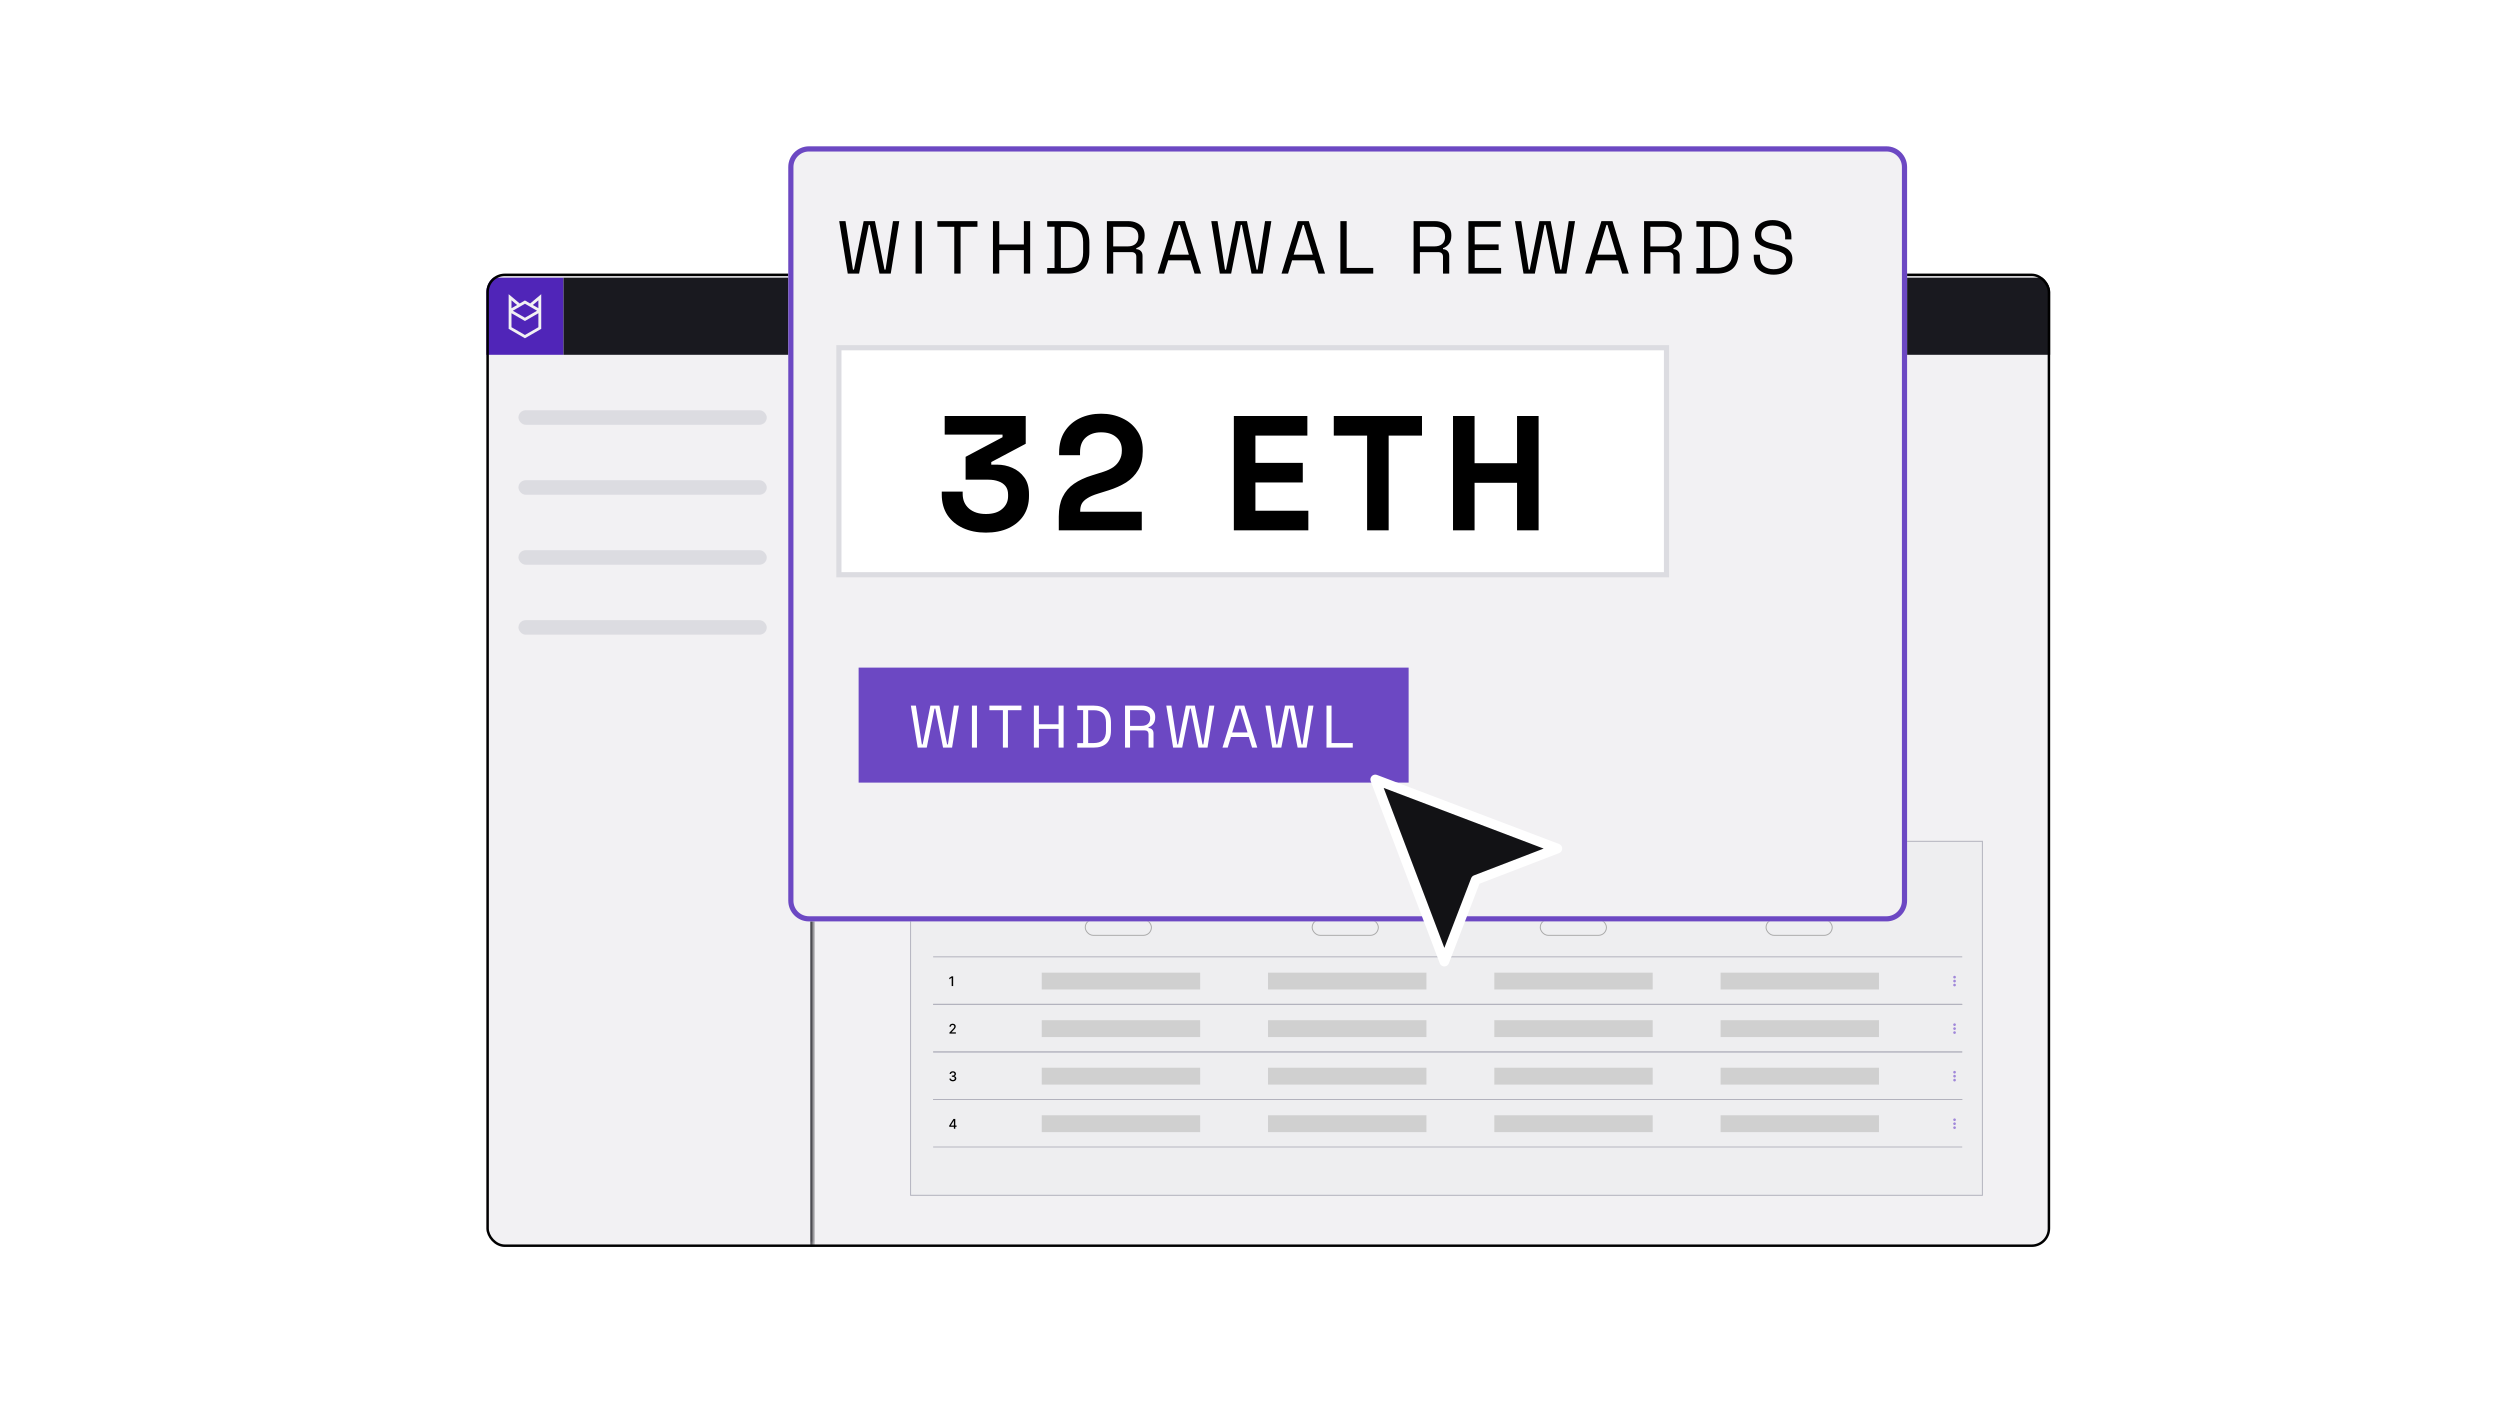 <svg width="500" height="282" viewBox="0 0 500 282" fill="none" xmlns="http://www.w3.org/2000/svg">
<g clip-path="url(#clip0_7571_215)">
<g filter="url(#filter0_d_7571_215)">
<g clip-path="url(#clip1_7571_215)">
<rect x="93.619" y="51.07" width="312.762" height="194.669" rx="3.69" fill="#F2F1F3"/>
<rect x="93.619" y="51.877" width="15.431" height="15.431" fill="#5025B8"/>
<rect x="109.05" y="51.877" width="297.331" height="15.431" fill="#19191F"/>
<mask id="path-5-inside-1_7571_215" fill="white">
<path d="M93.619 67.308H158.885V245.739H93.619V67.308Z"/>
</mask>
<path d="M158.423 67.308V245.739H159.346V67.308H158.423Z" fill="#19191F" mask="url(#path-5-inside-1_7571_215)"/>
<path fill-rule="evenodd" clip-rule="evenodd" d="M102.382 57.042L101.335 56.437L100.289 57.042L98.076 55.185V62.119L101.335 64.001L104.594 62.119V55.185L102.382 57.042ZM101.335 57.094L103.756 58.493L101.335 59.89L98.913 58.493L101.335 57.094ZM99.763 57.346L98.645 57.991V56.407L99.763 57.346ZM104.024 61.791C104.024 61.791 101.471 63.264 101.335 63.343C101.188 63.258 98.645 61.791 98.645 61.791V58.995L101.335 60.547L104.024 58.995V61.791ZM104.024 57.989L102.907 57.344L104.024 56.407V57.989Z" fill="#F2F1F3"/>
<rect x="100.035" y="78.395" width="49.668" height="2.908" rx="1.454" fill="#DCDCE1"/>
<rect x="100.035" y="92.39" width="49.668" height="2.908" rx="1.454" fill="#DCDCE1"/>
<rect x="100.035" y="106.384" width="49.668" height="2.908" rx="1.454" fill="#DCDCE1"/>
<rect x="100.035" y="120.379" width="49.668" height="2.908" rx="1.454" fill="#DCDCE1"/>
<rect x="178.465" y="164.606" width="214.361" height="70.799" fill="#EEEEF0" stroke="#B2B2BD" stroke-width="0.192"/>
<line x1="182.976" y1="187.715" x2="388.793" y2="187.715" stroke="#B2B2BD" stroke-width="0.192"/>
<path d="M186.978 191.61V193.564H186.682V191.906H186.67L186.203 192.211V191.928L186.69 191.61H186.978Z" fill="black"/>
<rect x="204.697" y="190.882" width="31.679" height="3.364" fill="#D0D0D0"/>
<rect x="249.953" y="190.882" width="31.679" height="3.364" fill="#D0D0D0"/>
<rect x="295.209" y="190.882" width="31.679" height="3.364" fill="#D0D0D0"/>
<rect x="340.465" y="190.882" width="31.679" height="3.364" fill="#D0D0D0"/>
<path d="M387.257 193.623C387.185 193.623 387.122 193.597 387.068 193.545C387.015 193.493 386.988 193.429 386.988 193.355C386.988 193.282 387.015 193.22 387.068 193.167C387.122 193.115 387.185 193.089 387.257 193.089C387.332 193.089 387.395 193.115 387.447 193.167C387.5 193.22 387.526 193.282 387.526 193.355C387.526 193.429 387.5 193.493 387.447 193.545C387.395 193.597 387.332 193.623 387.257 193.623ZM387.257 192.833C387.185 192.833 387.122 192.807 387.068 192.753C387.015 192.7 386.988 192.637 386.988 192.565C386.988 192.49 387.015 192.427 387.068 192.374C387.122 192.322 387.185 192.296 387.257 192.296C387.332 192.296 387.395 192.322 387.447 192.374C387.5 192.427 387.526 192.49 387.526 192.565C387.526 192.637 387.5 192.7 387.447 192.753C387.395 192.807 387.332 192.833 387.257 192.833ZM387.257 192.04C387.185 192.04 387.122 192.014 387.068 191.962C387.015 191.91 386.988 191.847 386.988 191.775C386.988 191.7 387.015 191.637 387.068 191.584C387.122 191.532 387.185 191.506 387.257 191.506C387.332 191.506 387.395 191.532 387.447 191.584C387.5 191.637 387.526 191.7 387.526 191.775C387.526 191.847 387.5 191.91 387.447 191.962C387.395 192.014 387.332 192.04 387.257 192.04Z" fill="#A087D9"/>
<line x1="182.976" y1="197.222" x2="388.793" y2="197.222" stroke="#B2B2BD" stroke-width="0.192"/>
<line x1="182.976" y1="197.222" x2="388.793" y2="197.222" stroke="#B2B2BD" stroke-width="0.192"/>
<path d="M186.236 203.072V202.858L186.898 202.173C186.968 202.099 187.026 202.033 187.072 201.977C187.119 201.921 187.153 201.867 187.176 201.816C187.199 201.765 187.211 201.711 187.211 201.654C187.211 201.589 187.195 201.533 187.165 201.486C187.134 201.438 187.093 201.402 187.04 201.376C186.987 201.35 186.927 201.337 186.861 201.337C186.791 201.337 186.73 201.351 186.678 201.38C186.626 201.409 186.586 201.449 186.558 201.501C186.53 201.553 186.516 201.614 186.516 201.684H186.234C186.234 201.565 186.262 201.461 186.316 201.372C186.371 201.283 186.446 201.214 186.542 201.165C186.637 201.116 186.745 201.091 186.867 201.091C186.99 201.091 187.098 201.115 187.192 201.164C187.286 201.213 187.359 201.279 187.412 201.363C187.465 201.446 187.491 201.54 187.491 201.645C187.491 201.718 187.478 201.789 187.45 201.858C187.423 201.927 187.377 202.005 187.31 202.09C187.243 202.175 187.15 202.277 187.031 202.398L186.643 202.805V202.819H187.523V203.072H186.236Z" fill="black"/>
<rect x="204.697" y="200.39" width="31.679" height="3.364" fill="#D0D0D0"/>
<rect x="249.953" y="200.39" width="31.679" height="3.364" fill="#D0D0D0"/>
<rect x="295.209" y="200.39" width="31.679" height="3.364" fill="#D0D0D0"/>
<rect x="340.465" y="200.39" width="31.679" height="3.364" fill="#D0D0D0"/>
<path d="M387.257 203.131C387.185 203.131 387.122 203.105 387.068 203.053C387.015 203 386.988 202.937 386.988 202.862C386.988 202.79 387.015 202.727 387.068 202.675C387.122 202.623 387.185 202.597 387.257 202.597C387.332 202.597 387.395 202.623 387.447 202.675C387.5 202.727 387.526 202.79 387.526 202.862C387.526 202.937 387.5 203 387.447 203.053C387.395 203.105 387.332 203.131 387.257 203.131ZM387.257 202.341C387.185 202.341 387.122 202.314 387.068 202.261C387.015 202.208 386.988 202.145 386.988 202.072C386.988 201.998 387.015 201.934 387.068 201.882C387.122 201.83 387.185 201.804 387.257 201.804C387.332 201.804 387.395 201.83 387.447 201.882C387.5 201.934 387.526 201.998 387.526 202.072C387.526 202.145 387.5 202.208 387.447 202.261C387.395 202.314 387.332 202.341 387.257 202.341ZM387.257 201.548C387.185 201.548 387.122 201.522 387.068 201.47C387.015 201.417 386.988 201.355 386.988 201.283C386.988 201.208 387.015 201.144 387.068 201.092C387.122 201.04 387.185 201.014 387.257 201.014C387.332 201.014 387.395 201.04 387.447 201.092C387.5 201.144 387.526 201.208 387.526 201.283C387.526 201.355 387.5 201.417 387.447 201.47C387.395 201.522 387.332 201.548 387.257 201.548Z" fill="#A087D9"/>
<line x1="182.976" y1="206.731" x2="388.793" y2="206.731" stroke="#B2B2BD" stroke-width="0.192"/>
<line x1="182.976" y1="206.731" x2="388.793" y2="206.731" stroke="#B2B2BD" stroke-width="0.192"/>
<path d="M186.917 212.608C186.786 212.608 186.668 212.585 186.565 212.54C186.463 212.495 186.382 212.432 186.322 212.352C186.263 212.271 186.231 212.177 186.227 212.071H186.526C186.53 212.129 186.549 212.179 186.584 212.222C186.62 212.264 186.667 212.296 186.724 212.319C186.781 212.342 186.845 212.354 186.915 212.354C186.992 212.354 187.06 212.34 187.119 212.314C187.179 212.287 187.226 212.25 187.259 212.202C187.293 212.154 187.31 212.098 187.31 212.035C187.31 211.969 187.293 211.912 187.259 211.862C187.226 211.812 187.178 211.772 187.113 211.744C187.05 211.715 186.973 211.701 186.882 211.701H186.717V211.46H186.882C186.955 211.46 187.018 211.447 187.073 211.421C187.129 211.395 187.172 211.359 187.203 211.312C187.234 211.265 187.25 211.21 187.25 211.147C187.25 211.087 187.236 211.034 187.209 210.99C187.182 210.944 187.144 210.909 187.094 210.884C187.045 210.858 186.987 210.846 186.92 210.846C186.857 210.846 186.797 210.857 186.742 210.881C186.687 210.904 186.643 210.937 186.608 210.98C186.574 211.023 186.556 211.074 186.553 211.134H186.268C186.271 211.028 186.302 210.935 186.361 210.855C186.421 210.775 186.5 210.712 186.598 210.667C186.696 210.622 186.805 210.599 186.924 210.599C187.05 210.599 187.158 210.624 187.249 210.673C187.34 210.721 187.411 210.786 187.461 210.867C187.511 210.947 187.536 211.036 187.535 211.132C187.536 211.241 187.505 211.334 187.444 211.411C187.382 211.487 187.301 211.538 187.199 211.564V211.58C187.329 211.599 187.43 211.651 187.501 211.734C187.573 211.818 187.608 211.921 187.608 212.044C187.608 212.152 187.578 212.248 187.518 212.334C187.458 212.419 187.376 212.486 187.273 212.535C187.169 212.583 187.05 212.608 186.917 212.608Z" fill="black"/>
<rect x="204.697" y="209.899" width="31.679" height="3.364" fill="#D0D0D0"/>
<rect x="249.953" y="209.899" width="31.679" height="3.364" fill="#D0D0D0"/>
<rect x="295.209" y="209.899" width="31.679" height="3.364" fill="#D0D0D0"/>
<rect x="340.465" y="209.899" width="31.679" height="3.364" fill="#D0D0D0"/>
<path d="M387.257 212.64C387.185 212.64 387.122 212.613 387.068 212.561C387.015 212.509 386.988 212.445 386.988 212.371C386.988 212.298 387.015 212.236 387.068 212.184C387.122 212.132 387.185 212.105 387.257 212.105C387.332 212.105 387.395 212.132 387.447 212.184C387.5 212.236 387.526 212.298 387.526 212.371C387.526 212.445 387.5 212.509 387.447 212.561C387.395 212.613 387.332 212.64 387.257 212.64ZM387.257 211.85C387.185 211.85 387.122 211.823 387.068 211.77C387.015 211.716 386.988 211.653 386.988 211.581C386.988 211.506 387.015 211.443 387.068 211.391C387.122 211.338 387.185 211.312 387.257 211.312C387.332 211.312 387.395 211.338 387.447 211.391C387.5 211.443 387.526 211.506 387.526 211.581C387.526 211.653 387.5 211.716 387.447 211.77C387.395 211.823 387.332 211.85 387.257 211.85ZM387.257 211.057C387.185 211.057 387.122 211.03 387.068 210.978C387.015 210.926 386.988 210.864 386.988 210.791C386.988 210.716 387.015 210.653 387.068 210.601C387.122 210.549 387.185 210.522 387.257 210.522C387.332 210.522 387.395 210.549 387.447 210.601C387.5 210.653 387.526 210.716 387.526 210.791C387.526 210.864 387.5 210.926 387.447 210.978C387.395 211.03 387.332 211.057 387.257 211.057Z" fill="#A087D9"/>
<line x1="182.976" y1="216.239" x2="388.793" y2="216.239" stroke="#B2B2BD" stroke-width="0.192"/>
<line x1="182.976" y1="216.239" x2="388.793" y2="216.239" stroke="#B2B2BD" stroke-width="0.192"/>
<path d="M186.195 221.707V221.468L187.04 220.134H187.228V220.485H187.108L186.504 221.442V221.457H187.662V221.707H186.195ZM187.122 222.089V221.635L187.124 221.526V220.134H187.403V222.089H187.122Z" fill="black"/>
<rect x="204.697" y="219.406" width="31.679" height="3.364" fill="#D0D0D0"/>
<rect x="249.953" y="219.406" width="31.679" height="3.364" fill="#D0D0D0"/>
<rect x="295.209" y="219.406" width="31.679" height="3.364" fill="#D0D0D0"/>
<rect x="340.465" y="219.406" width="31.679" height="3.364" fill="#D0D0D0"/>
<path d="M387.257 222.147C387.185 222.147 387.122 222.121 387.068 222.069C387.015 222.017 386.988 221.953 386.988 221.879C386.988 221.806 387.015 221.744 387.068 221.692C387.122 221.639 387.185 221.613 387.257 221.613C387.332 221.613 387.395 221.639 387.447 221.692C387.5 221.744 387.526 221.806 387.526 221.879C387.526 221.953 387.5 222.017 387.447 222.069C387.395 222.121 387.332 222.147 387.257 222.147ZM387.257 221.357C387.185 221.357 387.122 221.331 387.068 221.277C387.015 221.224 386.988 221.161 386.988 221.089C386.988 221.014 387.015 220.951 387.068 220.898C387.122 220.846 387.185 220.82 387.257 220.82C387.332 220.82 387.395 220.846 387.447 220.898C387.5 220.951 387.526 221.014 387.526 221.089C387.526 221.161 387.5 221.224 387.447 221.277C387.395 221.331 387.332 221.357 387.257 221.357ZM387.257 220.564C387.185 220.564 387.122 220.538 387.068 220.486C387.015 220.434 386.988 220.371 386.988 220.299C386.988 220.224 387.015 220.161 387.068 220.109C387.122 220.056 387.185 220.03 387.257 220.03C387.332 220.03 387.395 220.056 387.447 220.109C387.5 220.161 387.526 220.224 387.526 220.299C387.526 220.371 387.5 220.434 387.447 220.486C387.395 220.538 387.332 220.564 387.257 220.564Z" fill="#A087D9"/>
<line x1="182.976" y1="225.747" x2="388.793" y2="225.747" stroke="#B2B2BD" stroke-width="0.192"/>
<rect x="213.397" y="180.24" width="13.233" height="3.172" rx="1.586" stroke="#A8A8A8" stroke-width="0.192"/>
<rect x="258.78" y="180.242" width="13.233" height="3.172" rx="1.586" stroke="#A8A8A8" stroke-width="0.192"/>
<rect x="304.4" y="180.241" width="13.233" height="3.172" rx="1.586" stroke="#A8A8A8" stroke-width="0.192"/>
<rect x="349.558" y="180.241" width="13.233" height="3.172" rx="1.586" stroke="#A8A8A8" stroke-width="0.192"/>
</g>
<rect x="93.869" y="51.32" width="312.262" height="194.169" rx="3.44" stroke="black" stroke-width="0.5"/>
</g>
<g filter="url(#filter1_d_7571_215)">
<path d="M153.515 29.267C153.515 26.98 155.368 25.127 157.655 25.127H373.139C375.425 25.127 377.278 26.98 377.278 29.267V176.006C377.278 178.293 375.425 180.146 373.139 180.146H157.655C155.368 180.146 153.515 178.293 153.515 176.006V29.267Z" fill="#F2F1F3"/>
<path d="M154.032 29.267C154.032 27.266 155.654 25.644 157.655 25.644H373.139C375.139 25.644 376.761 27.266 376.761 29.267V176.006C376.761 178.007 375.139 179.629 373.139 179.629H157.655C155.654 179.629 154.032 178.007 154.032 176.006V29.267Z" stroke="#6C48C3" stroke-width="1.035"/>
</g>
<rect x="167.778" y="69.546" width="165.524" height="45.401" fill="white" stroke="#DCDCE1" stroke-width="1.035"/>
<path d="M169.551 54.726L167.841 44.226H169.101L170.586 53.916H170.796L172.731 44.226H174.981L176.901 53.916H177.111L178.596 44.226H179.856L178.146 54.726H175.896L173.961 44.976H173.751L171.816 54.726H169.551ZM183.111 54.726V44.226H184.371V54.726H183.111ZM190.854 54.726V45.366H187.479V44.226H195.489V45.366H192.114V54.726H190.854ZM198.592 54.726V44.226H199.852V48.891H204.772V44.226H206.032V54.726H204.772V50.031H199.852V54.726H198.592ZM209.441 54.726V53.601H210.911V45.351H209.441V44.226H213.536C214.916 44.226 215.981 44.576 216.731 45.276C217.491 45.976 217.871 47.051 217.871 48.501V50.451C217.871 51.911 217.491 52.991 216.731 53.691C215.981 54.381 214.916 54.726 213.536 54.726H209.441ZM212.171 53.586H213.536C214.556 53.586 215.326 53.336 215.846 52.836C216.366 52.336 216.626 51.561 216.626 50.511V48.456C216.626 47.386 216.366 46.606 215.846 46.116C215.326 45.626 214.556 45.381 213.536 45.381H212.171V53.586ZM221.382 54.726V44.226H225.627C226.277 44.226 226.847 44.341 227.337 44.571C227.837 44.791 228.227 45.111 228.507 45.531C228.787 45.941 228.927 46.436 228.927 47.016V47.181C228.927 47.871 228.762 48.416 228.432 48.816C228.102 49.216 227.712 49.486 227.262 49.626V49.836C227.622 49.846 227.917 49.966 228.147 50.196C228.387 50.416 228.507 50.751 228.507 51.201V54.726H227.262V51.351C227.262 51.051 227.177 50.821 227.007 50.661C226.847 50.501 226.602 50.421 226.272 50.421H222.642V54.726H221.382ZM222.642 49.281H225.507C226.197 49.281 226.727 49.116 227.097 48.786C227.477 48.446 227.667 47.976 227.667 47.376V47.271C227.667 46.671 227.482 46.206 227.112 45.876C226.742 45.536 226.207 45.366 225.507 45.366H222.642V49.281ZM231.52 54.726L234.76 44.226H236.98L240.22 54.726H238.915L238.105 52.071H233.635L232.825 54.726H231.52ZM233.95 50.931H237.775L235.975 44.991H235.765L233.95 50.931ZM243.963 54.726L242.253 44.226H243.513L244.998 53.916H245.208L247.143 44.226H249.393L251.313 53.916H251.523L253.008 44.226H254.268L252.558 54.726H250.308L248.373 44.976H248.163L246.228 54.726H243.963ZM256.302 54.726L259.542 44.226H261.762L265.002 54.726H263.697L262.887 52.071H258.417L257.607 54.726H256.302ZM258.732 50.931H262.557L260.757 44.991H260.547L258.732 50.931ZM268.075 54.726V44.226H269.335V53.586H274.645V54.726H268.075ZM282.721 54.726V44.226H286.966C287.616 44.226 288.186 44.341 288.676 44.571C289.176 44.791 289.566 45.111 289.846 45.531C290.126 45.941 290.266 46.436 290.266 47.016V47.181C290.266 47.871 290.101 48.416 289.771 48.816C289.441 49.216 289.051 49.486 288.601 49.626V49.836C288.961 49.846 289.256 49.966 289.486 50.196C289.726 50.416 289.846 50.751 289.846 51.201V54.726H288.601V51.351C288.601 51.051 288.516 50.821 288.346 50.661C288.186 50.501 287.941 50.421 287.611 50.421H283.981V54.726H282.721ZM283.981 49.281H286.846C287.536 49.281 288.066 49.116 288.436 48.786C288.816 48.446 289.006 47.976 289.006 47.376V47.271C289.006 46.671 288.821 46.206 288.451 45.876C288.081 45.536 287.546 45.366 286.846 45.366H283.981V49.281ZM293.684 54.726V44.226H300.149V45.366H294.944V48.876H299.729V50.016H294.944V53.586H300.224V54.726H293.684ZM304.701 54.726L302.991 44.226H304.251L305.736 53.916H305.946L307.881 44.226H310.131L312.051 53.916H312.261L313.746 44.226H315.006L313.296 54.726H311.046L309.111 44.976H308.901L306.966 54.726H304.701ZM317.04 54.726L320.28 44.226H322.5L325.74 54.726H324.435L323.625 52.071H319.155L318.345 54.726H317.04ZM319.47 50.931H323.295L321.495 44.991H321.285L319.47 50.931ZM328.814 54.726V44.226H333.059C333.709 44.226 334.279 44.341 334.769 44.571C335.269 44.791 335.659 45.111 335.939 45.531C336.219 45.941 336.359 46.436 336.359 47.016V47.181C336.359 47.871 336.194 48.416 335.864 48.816C335.534 49.216 335.144 49.486 334.694 49.626V49.836C335.054 49.846 335.349 49.966 335.579 50.196C335.819 50.416 335.939 50.751 335.939 51.201V54.726H334.694V51.351C334.694 51.051 334.609 50.821 334.439 50.661C334.279 50.501 334.034 50.421 333.704 50.421H330.074V54.726H328.814ZM330.074 49.281H332.939C333.629 49.281 334.159 49.116 334.529 48.786C334.909 48.446 335.099 47.976 335.099 47.376V47.271C335.099 46.671 334.914 46.206 334.544 45.876C334.174 45.536 333.639 45.366 332.939 45.366H330.074V49.281ZM339.281 54.726V53.601H340.751V45.351H339.281V44.226H343.376C344.756 44.226 345.821 44.576 346.571 45.276C347.331 45.976 347.711 47.051 347.711 48.501V50.451C347.711 51.911 347.331 52.991 346.571 53.691C345.821 54.381 344.756 54.726 343.376 54.726H339.281ZM342.011 53.586H343.376C344.396 53.586 345.166 53.336 345.686 52.836C346.206 52.336 346.466 51.561 346.466 50.511V48.456C346.466 47.386 346.206 46.606 345.686 46.116C345.166 45.626 344.396 45.381 343.376 45.381H342.011V53.586ZM354.718 54.936C353.958 54.936 353.278 54.801 352.678 54.531C352.078 54.261 351.603 53.856 351.253 53.316C350.913 52.766 350.743 52.081 350.743 51.261V50.946H351.988V51.261C351.988 52.131 352.243 52.781 352.753 53.211C353.263 53.631 353.918 53.841 354.718 53.841C355.538 53.841 356.163 53.656 356.593 53.286C357.023 52.916 357.238 52.451 357.238 51.891C357.238 51.501 357.138 51.191 356.938 50.961C356.748 50.731 356.478 50.546 356.128 50.406C355.778 50.256 355.368 50.126 354.898 50.016L354.118 49.821C353.508 49.661 352.968 49.466 352.498 49.236C352.028 49.006 351.658 48.706 351.388 48.336C351.128 47.956 350.998 47.471 350.998 46.881C350.998 46.291 351.143 45.781 351.433 45.351C351.733 44.921 352.148 44.591 352.678 44.361C353.218 44.131 353.838 44.016 354.538 44.016C355.248 44.016 355.883 44.141 356.443 44.391C357.013 44.631 357.458 44.991 357.778 45.471C358.108 45.941 358.273 46.536 358.273 47.256V47.886H357.028V47.256C357.028 46.746 356.918 46.336 356.698 46.026C356.488 45.716 356.193 45.486 355.813 45.336C355.443 45.186 355.018 45.111 354.538 45.111C353.848 45.111 353.293 45.266 352.873 45.576C352.453 45.876 352.243 46.306 352.243 46.866C352.243 47.236 352.333 47.536 352.513 47.766C352.693 47.996 352.948 48.186 353.278 48.336C353.608 48.476 354.003 48.601 354.463 48.711L355.243 48.906C355.853 49.036 356.398 49.216 356.878 49.446C357.368 49.666 357.758 49.971 358.048 50.361C358.338 50.741 358.483 51.241 358.483 51.861C358.483 52.481 358.328 53.021 358.018 53.481C357.708 53.941 357.268 54.301 356.698 54.561C356.138 54.811 355.478 54.936 354.718 54.936Z" fill="black"/>
<path d="M197.174 106.525C195.453 106.525 193.929 106.22 192.6 105.61C191.271 105 190.226 104.129 189.464 102.996C188.723 101.842 188.353 100.48 188.353 98.912V98.324H192.535V98.782C192.535 100.001 192.959 100.981 193.809 101.722C194.658 102.441 195.78 102.8 197.174 102.8C198.59 102.8 199.679 102.463 200.441 101.787C201.225 101.112 201.617 100.263 201.617 99.239V98.912C201.617 98.215 201.443 97.649 201.094 97.213C200.746 96.778 200.278 96.462 199.69 96.266C199.102 96.048 198.437 95.939 197.697 95.939H193.123V91.365L200.506 87.445V86.922H188.941V83.198H205.146V88.752L198.252 92.411V92.933H199.461C200.485 92.933 201.476 93.14 202.434 93.554C203.414 93.968 204.22 94.611 204.852 95.482C205.483 96.331 205.799 97.442 205.799 98.814V99.206C205.799 100.687 205.44 101.983 204.721 103.094C204.002 104.183 202.989 105.033 201.683 105.643C200.397 106.231 198.895 106.525 197.174 106.525ZM211.758 106.067V103.323C211.758 101.733 212.02 100.415 212.542 99.37C213.065 98.302 213.817 97.431 214.797 96.756C215.799 96.059 217.018 95.493 218.456 95.057L220.645 94.371C221.451 94.11 222.126 93.794 222.67 93.424C223.215 93.031 223.629 92.563 223.912 92.019C224.217 91.474 224.369 90.853 224.369 90.156V90.026C224.369 88.937 223.999 88.076 223.258 87.445C222.518 86.791 221.505 86.465 220.22 86.465C218.957 86.465 217.933 86.813 217.149 87.51C216.387 88.185 216.005 89.165 216.005 90.451V91.038H211.824V90.516C211.824 88.861 212.194 87.456 212.934 86.301C213.675 85.147 214.677 84.265 215.94 83.655C217.225 83.045 218.652 82.74 220.22 82.74C221.788 82.74 223.204 83.045 224.467 83.655C225.731 84.243 226.722 85.082 227.44 86.171C228.181 87.238 228.551 88.501 228.551 89.96V90.287C228.551 91.746 228.246 92.988 227.636 94.012C227.048 95.013 226.242 95.841 225.219 96.495C224.195 97.126 223.03 97.649 221.723 98.063L219.632 98.716C218.695 98.999 217.966 99.315 217.443 99.664C216.92 99.99 216.55 100.361 216.332 100.775C216.136 101.167 216.038 101.646 216.038 102.212V102.343H228.355V106.067H211.758ZM246.77 106.067V83.198H261.472V87.118H251.083V92.574H260.558V96.495H251.083V102.147H261.668V106.067H246.77ZM273.421 106.067V87.118H266.756V83.198H284.398V87.118H277.733V106.067H273.421ZM290.602 106.067V83.198H294.915V92.639H303.409V83.198H307.722V106.067H303.409V96.56H294.915V106.067H290.602Z" fill="black"/>
<rect width="110" height="23" transform="translate(171.726 133.523)" fill="#6C48C3"/>
<path d="M183.538 149.523L182.17 141.123H183.178L184.366 148.875H184.534L186.082 141.123H187.882L189.418 148.875H189.586L190.774 141.123H191.782L190.414 149.523H188.614L187.066 141.723H186.898L185.35 149.523H183.538ZM194.386 149.523V141.123H195.394V149.523H194.386ZM200.58 149.523V142.035H197.88V141.123H204.288V142.035H201.588V149.523H200.58ZM206.771 149.523V141.123H207.779V144.855H211.715V141.123H212.723V149.523H211.715V145.767H207.779V149.523H206.771ZM215.45 149.523V148.623H216.626V142.023H215.45V141.123H218.726C219.83 141.123 220.682 141.403 221.282 141.963C221.89 142.523 222.194 143.383 222.194 144.543V146.103C222.194 147.271 221.89 148.135 221.282 148.695C220.682 149.247 219.83 149.523 218.726 149.523H215.45ZM217.634 148.611H218.726C219.542 148.611 220.158 148.411 220.574 148.011C220.99 147.611 221.198 146.991 221.198 146.151V144.507C221.198 143.651 220.99 143.027 220.574 142.635C220.158 142.243 219.542 142.047 218.726 142.047H217.634V148.611ZM225.003 149.523V141.123H228.399C228.919 141.123 229.375 141.215 229.767 141.399C230.167 141.575 230.479 141.831 230.703 142.167C230.927 142.495 231.039 142.891 231.039 143.355V143.487C231.039 144.039 230.907 144.475 230.643 144.795C230.379 145.115 230.067 145.331 229.707 145.443V145.611C229.995 145.619 230.231 145.715 230.415 145.899C230.607 146.075 230.703 146.343 230.703 146.703V149.523H229.707V146.823C229.707 146.583 229.639 146.399 229.503 146.271C229.375 146.143 229.179 146.079 228.915 146.079H226.011V149.523H225.003ZM226.011 145.167H228.303C228.855 145.167 229.279 145.035 229.575 144.771C229.879 144.499 230.031 144.123 230.031 143.643V143.559C230.031 143.079 229.883 142.707 229.587 142.443C229.291 142.171 228.863 142.035 228.303 142.035H226.011V145.167ZM234.625 149.523L233.257 141.123H234.265L235.453 148.875H235.621L237.169 141.123H238.969L240.505 148.875H240.673L241.861 141.123H242.869L241.501 149.523H239.701L238.153 141.723H237.985L236.437 149.523H234.625ZM244.497 149.523L247.089 141.123H248.865L251.457 149.523H250.413L249.765 147.399H246.189L245.541 149.523H244.497ZM246.441 146.487H249.501L248.061 141.735H247.893L246.441 146.487ZM254.451 149.523L253.083 141.123H254.091L255.279 148.875H255.447L256.995 141.123H258.795L260.331 148.875H260.499L261.687 141.123H262.695L261.327 149.523H259.527L257.979 141.723H257.811L256.263 149.523H254.451ZM265.299 149.523V141.123H266.307V148.611H270.555V149.523H265.299Z" fill="white"/>
<g filter="url(#filter2_d_7571_215)">
<path d="M313.414 165.811L277.004 152L290.815 188.411L297.092 172.089L313.414 165.811Z" fill="#121215" stroke="white" stroke-width="1.95" stroke-linecap="round" stroke-linejoin="round"/>
</g>
</g>
<defs>
<filter id="filter0_d_7571_215" x="88.139" y="45.589" width="331.029" height="212.936" filterUnits="userSpaceOnUse" color-interpolation-filters="sRGB">
<feFlood flood-opacity="0" result="BackgroundImageFix"/>
<feColorMatrix in="SourceAlpha" type="matrix" values="0 0 0 0 0 0 0 0 0 0 0 0 0 0 0 0 0 0 127 0" result="hardAlpha"/>
<feOffset dx="3.653" dy="3.653"/>
<feGaussianBlur stdDeviation="4.567"/>
<feComposite in2="hardAlpha" operator="out"/>
<feColorMatrix type="matrix" values="0 0 0 0 0 0 0 0 0 0 0 0 0 0 0 0 0 0 0.25 0"/>
<feBlend mode="normal" in2="BackgroundImageFix" result="effect1_dropShadow_7571_215"/>
<feBlend mode="normal" in="SourceGraphic" in2="effect1_dropShadow_7571_215" result="shape"/>
</filter>
<filter id="filter1_d_7571_215" x="146.581" y="18.193" width="245.911" height="177.167" filterUnits="userSpaceOnUse" color-interpolation-filters="sRGB">
<feFlood flood-opacity="0" result="BackgroundImageFix"/>
<feColorMatrix in="SourceAlpha" type="matrix" values="0 0 0 0 0 0 0 0 0 0 0 0 0 0 0 0 0 0 127 0" result="hardAlpha"/>
<feOffset dx="4.14" dy="4.14"/>
<feGaussianBlur stdDeviation="5.537"/>
<feComposite in2="hardAlpha" operator="out"/>
<feColorMatrix type="matrix" values="0 0 0 0 0 0 0 0 0 0 0 0 0 0 0 0 0 0 0.25 0"/>
<feBlend mode="normal" in2="BackgroundImageFix" result="effect1_dropShadow_7571_215"/>
<feBlend mode="normal" in="SourceGraphic" in2="effect1_dropShadow_7571_215" result="shape"/>
</filter>
<filter id="filter2_d_7571_215" x="264.33" y="145.175" width="57.859" height="57.859" filterUnits="userSpaceOnUse" color-interpolation-filters="sRGB">
<feFlood flood-opacity="0" result="BackgroundImageFix"/>
<feColorMatrix in="SourceAlpha" type="matrix" values="0 0 0 0 0 0 0 0 0 0 0 0 0 0 0 0 0 0 127 0" result="hardAlpha"/>
<feOffset dx="-1.95" dy="3.9"/>
<feGaussianBlur stdDeviation="4.875"/>
<feComposite in2="hardAlpha" operator="out"/>
<feColorMatrix type="matrix" values="0 0 0 0 0 0 0 0 0 0 0 0 0 0 0 0 0 0 0.25 0"/>
<feBlend mode="normal" in2="BackgroundImageFix" result="effect1_dropShadow_7571_215"/>
<feBlend mode="normal" in="SourceGraphic" in2="effect1_dropShadow_7571_215" result="shape"/>
</filter>
<clipPath id="clip0_7571_215">
<rect width="500" height="281.25" fill="white"/>
</clipPath>
<clipPath id="clip1_7571_215">
<rect x="93.619" y="51.07" width="312.762" height="194.669" rx="3.69" fill="white"/>
</clipPath>
</defs>
</svg>
